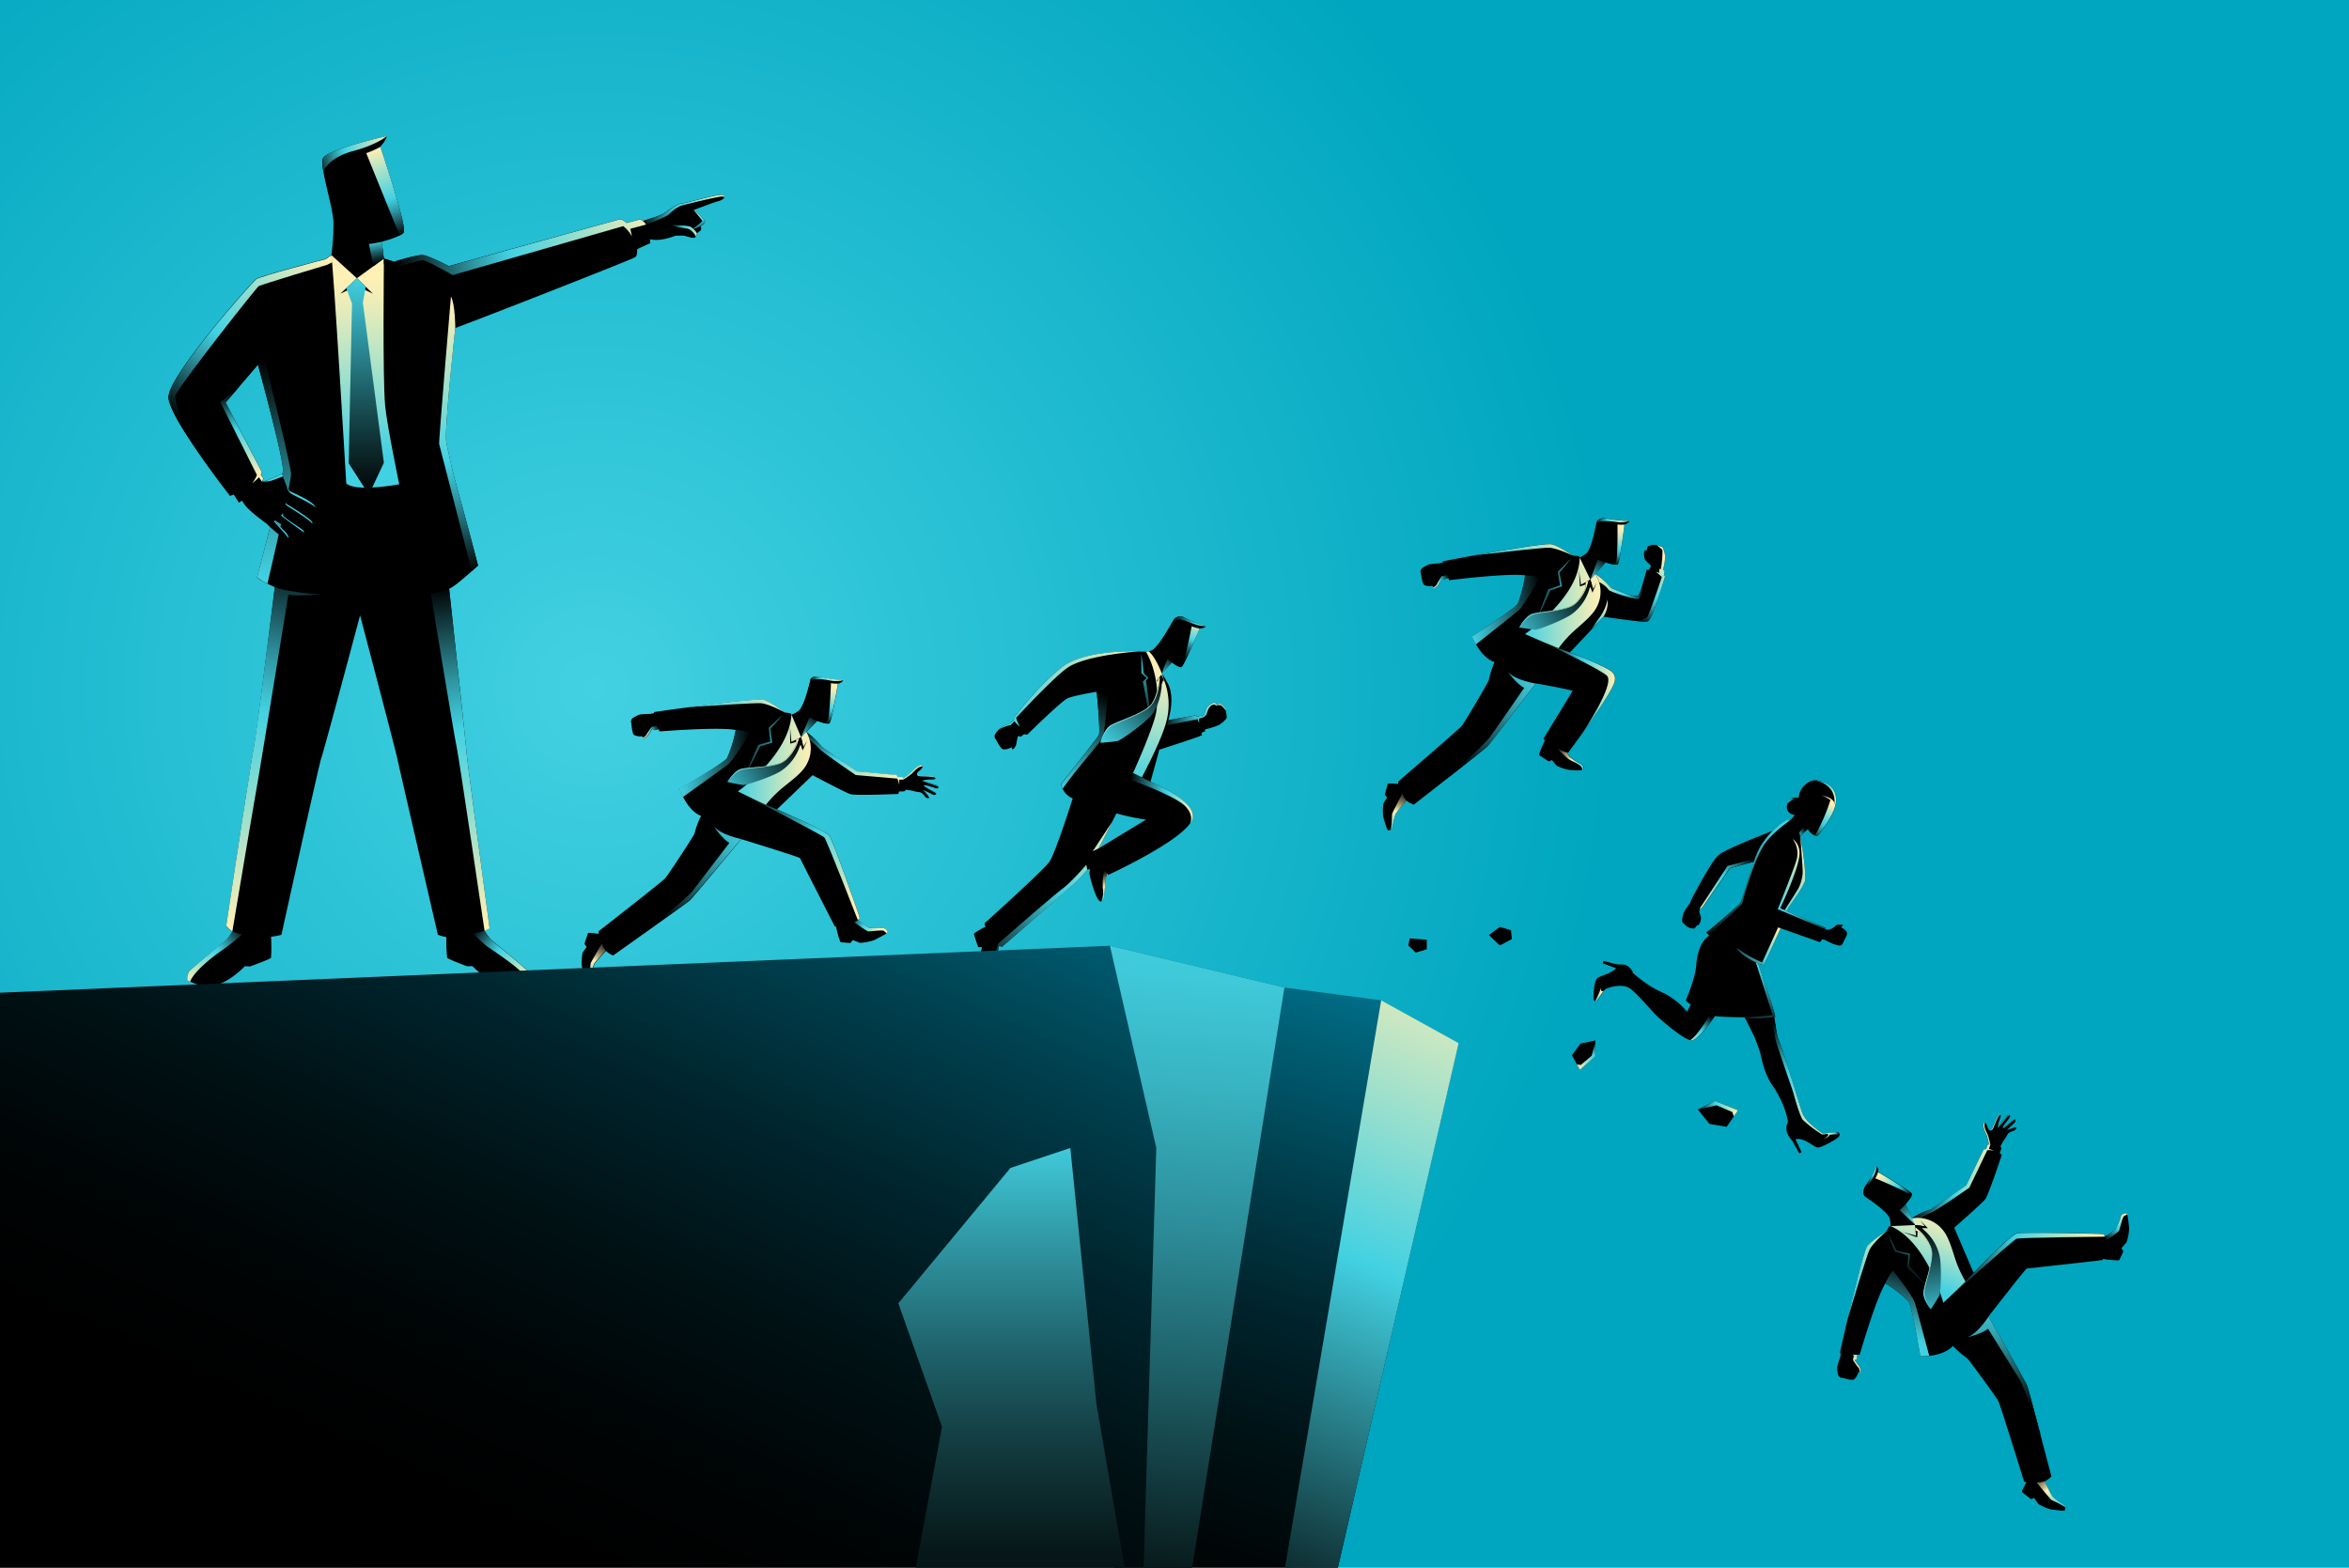 <?xml version="1.0" encoding="utf-8"?>
<svg xmlns="http://www.w3.org/2000/svg" xmlns:xlink="http://www.w3.org/1999/xlink" viewBox="0 0 824 550"><defs><style>.a{fill:url(#a);}.b,.bc,.bd,.c,.d,.e,.f,.h,.o,.p,.q{fill-rule:evenodd;}.c{fill:url(#b);}.d{fill:url(#c);}.e{fill:url(#d);}.f{fill:url(#e);}.g{fill:url(#f);}.h{fill:url(#g);}.i{fill:url(#h);}.j{fill:url(#i);}.k{fill:url(#j);}.l{fill:url(#k);}.m{fill:url(#l);}.n{fill:url(#m);}.o{fill:url(#n);}.p{fill:url(#o);}.q{fill:url(#p);}.r{fill:url(#q);}.s{fill:url(#r);}.t{fill:#42d1e2;}.u{fill:url(#s);}.v{fill:url(#t);}.w{fill:url(#u);}.x{fill:url(#v);}.y{fill:url(#w);}.z{fill:url(#x);}.aa{fill:url(#y);}.ab{fill:url(#z);}.ac{fill:url(#aa);}.ad{fill:url(#ab);}.ae{fill:url(#ac);}.af{fill:url(#ad);}.ag{fill:url(#ae);}.ah{fill:url(#af);}.ai{fill:url(#ag);}.aj{fill:url(#ah);}.ak{fill:url(#ai);}.al{fill:url(#aj);}.am{fill:url(#ak);}.an{fill:url(#al);}.ao{fill:url(#am);}.ap{fill:url(#an);}.aq{fill:url(#ao);}.ar{fill:url(#ap);}.as{fill:url(#aq);}.at{fill:url(#ar);}.au{fill:url(#as);}.av{fill:url(#at);}.aw{fill:url(#au);}.ax{fill:url(#av);}.ay{fill:url(#aw);}.az{fill:url(#ax);}.ba{fill:url(#ay);}.bb{fill:url(#az);}.bc{fill:url(#ba);}.bd{fill:url(#bb);}.be{fill:url(#bc);}.bf{fill:url(#bd);}.bg{fill:url(#be);}.bh{fill:url(#bf);}.bi{fill:url(#bg);}.bj{fill:url(#bh);}.bk{fill:url(#bi);}.bl{fill:url(#bj);}.bm{fill:url(#bk);}.bn{fill:url(#bl);}.bo{fill:url(#bm);}.bp{fill:url(#bn);}.bq{fill:url(#bo);}.br{fill:url(#bp);}.bs{fill:url(#bq);}.bt{fill:url(#br);}.bu{fill:url(#bs);}.bv{fill:url(#bt);}.bw{fill:url(#bu);}.bx{fill:url(#bv);}.by{fill:url(#bw);}.bz{fill:url(#bx);}.ca{fill:url(#by);}.cb{fill:url(#bz);}.cc{fill:url(#ca);}.cd{fill:url(#cb);}.ce{fill:url(#cc);}.cf{fill:url(#cd);}.cg{fill:url(#ce);}.ch{fill:url(#cf);}.ci{fill:url(#cg);}.cj{fill:url(#ch);}.ck{fill:url(#ci);}.cl{fill:url(#cj);}.cm{fill:url(#ck);}.cn{fill:url(#cl);}.co{fill:url(#cm);}.cp{fill:url(#cn);}.cq{fill:url(#co);}.cr{fill:url(#cp);}.cs{fill:url(#cq);}.ct{fill:url(#cr);}.cu{fill:url(#cs);}.cv{fill:url(#ct);}.cw{fill:url(#cu);}.cx{fill:url(#cv);}.cy{fill:url(#cw);}</style><radialGradient id="a" cx="208.49" cy="241.5" r="356.81" gradientUnits="userSpaceOnUse"><stop offset="0" stop-color="#42d1e2"/><stop offset="1" stop-color="#00a6bf"/></radialGradient><linearGradient id="b" x1="-1357.56" y1="97.67" x2="-1357.56" y2="159.88" gradientTransform="matrix(-1, 0, 0, 1, -1229.45, 0)" gradientUnits="userSpaceOnUse"><stop offset="0" stop-color="#fff0b5"/><stop offset="0.13" stop-color="#ededb9"/><stop offset="0.39" stop-color="#bfe6c4"/><stop offset="0.76" stop-color="#76d9d6"/><stop offset="1" stop-color="#42d1e2"/></linearGradient><linearGradient id="c" x1="-1357.52" y1="97.47" x2="-1357.52" y2="175.54" gradientTransform="matrix(-1, 0, 0, 1, -1229.45, 0)" gradientUnits="userSpaceOnUse"><stop offset="0" stop-color="#42d1e2"/><stop offset="0.19" stop-color="#34a5b3"/><stop offset="0.59" stop-color="#184d53"/><stop offset="0.87" stop-color="#071617"/><stop offset="1"/></linearGradient><linearGradient id="d" x1="-1338.71" y1="86.65" x2="-1290.76" y2="146.45" gradientTransform="matrix(-1, 0, 0, 1, -1229.45, 0)" gradientUnits="userSpaceOnUse"><stop offset="0" stop-color="#fff0b5"/><stop offset="0.3" stop-color="#9be0cd"/><stop offset="0.58" stop-color="#42d1e2"/><stop offset="0.62" stop-color="#3dc1d0"/><stop offset="0.72" stop-color="#2f96a2"/><stop offset="0.85" stop-color="#1a5158"/><stop offset="1"/></linearGradient><linearGradient id="e" x1="-1323.67" y1="125.88" x2="-1326.19" y2="203.1" gradientTransform="matrix(-1, 0, 0, 1, -1229.45, 0)" gradientUnits="userSpaceOnUse"><stop offset="0"/><stop offset="0.34" stop-color="#1a5158"/><stop offset="0.66" stop-color="#2f96a2"/><stop offset="0.89" stop-color="#3dc1d0"/><stop offset="1" stop-color="#42d1e2"/></linearGradient><linearGradient id="f" x1="-1383.71" y1="205.69" x2="-1397.71" y2="325.31" gradientTransform="matrix(-1, 0, 0, 1, -1229.45, 0)" gradientUnits="userSpaceOnUse"><stop offset="0"/><stop offset="0.15" stop-color="#1a5158"/><stop offset="0.28" stop-color="#2f96a2"/><stop offset="0.38" stop-color="#3dc1d0"/><stop offset="0.42" stop-color="#42d1e2"/><stop offset="0.7" stop-color="#9be0cd"/><stop offset="1" stop-color="#fff0b5"/></linearGradient><linearGradient id="g" x1="-1309.88" y1="137.45" x2="-1320.29" y2="166.97" xlink:href="#f"/><linearGradient id="h" x1="-1366.38" y1="49.68" x2="-1339.31" y2="58.2" xlink:href="#d"/><linearGradient id="i" x1="-1360.23" y1="52.15" x2="-1370.83" y2="82.62" xlink:href="#d"/><linearGradient id="j" x1="-1361.02" y1="84.66" x2="-1362.53" y2="92.79" gradientTransform="matrix(-1, 0, 0, 1, -1229.45, 0)" gradientUnits="userSpaceOnUse"><stop offset="0" stop-color="#42d1e2"/><stop offset="0.17" stop-color="#34a5b3"/><stop offset="0.47" stop-color="#1e5f67"/><stop offset="0.72" stop-color="#0e2c2f"/><stop offset="0.9" stop-color="#040c0d"/><stop offset="1"/></linearGradient><linearGradient id="k" x1="-1293.28" y1="343.09" x2="-1315.61" y2="326.81" xlink:href="#d"/><linearGradient id="l" x1="-1416.24" y1="343.09" x2="-1395.04" y2="327.19" xlink:href="#d"/><linearGradient id="m" x1="-1314.4" y1="326.38" x2="-1336.3" y2="194.63" xlink:href="#d"/><linearGradient id="n" x1="235.66" y1="80.78" x2="246.34" y2="80.78" gradientTransform="matrix(1, 0, 0, 1, 0, 0)" xlink:href="#f"/><linearGradient id="o" x1="243.08" y1="74.6" x2="246.05" y2="80.6" gradientTransform="matrix(1, 0, 0, 1, 0, 0)" xlink:href="#d"/><linearGradient id="p" x1="225.51" y1="73.56" x2="254.13" y2="73.56" gradientTransform="matrix(1, 0, 0, 1, 0, 0)" xlink:href="#f"/><linearGradient id="q" x1="155.41" y1="107.19" x2="162.77" y2="201.45" gradientTransform="matrix(1, 0, 0, 1, 0, 0)" xlink:href="#d"/><linearGradient id="r" x1="140.02" y1="96.98" x2="230.47" y2="72.92" gradientTransform="matrix(1, 0, 0, 1, 0, 0)" xlink:href="#f"/><linearGradient id="s" x1="423.55" y1="-71.22" x2="428.43" y2="-79.6" gradientTransform="translate(-141.42 335.59) rotate(-0.68)" gradientUnits="userSpaceOnUse"><stop offset="0" stop-color="#42d1e2"/><stop offset="0.11" stop-color="#3dc1d0"/><stop offset="0.34" stop-color="#2f96a2"/><stop offset="0.66" stop-color="#1a5158"/><stop offset="1"/></linearGradient><linearGradient id="t" x1="367.59" y1="-72.67" x2="373.43" y2="-76.74" gradientTransform="translate(-141.42 335.59) rotate(-0.68)" gradientUnits="userSpaceOnUse"><stop offset="0" stop-color="#fff0b5"/><stop offset="0.08" stop-color="#fbefb6"/><stop offset="0.16" stop-color="#ededb9"/><stop offset="0.25" stop-color="#d7e9be"/><stop offset="0.34" stop-color="#b9e4c6"/><stop offset="0.43" stop-color="#91decf"/><stop offset="0.52" stop-color="#61d6db"/><stop offset="0.58" stop-color="#42d1e2"/><stop offset="0.65" stop-color="#33a1ae"/><stop offset="0.74" stop-color="#216871"/><stop offset="0.83" stop-color="#133b40"/><stop offset="0.9" stop-color="#091b1d"/><stop offset="0.96" stop-color="#020708"/><stop offset="1"/></linearGradient><linearGradient id="u" x1="416.74" y1="-66.41" x2="403.47" y2="-71.88" xlink:href="#s"/><linearGradient id="v" x1="380.4" y1="-63.14" x2="405.58" y2="-63.14" xlink:href="#s"/><linearGradient id="w" x1="369.39" y1="-16.22" x2="405.59" y2="-37.87" gradientTransform="translate(-141.42 335.59) rotate(-0.68)" gradientUnits="userSpaceOnUse"><stop offset="0"/><stop offset="0.1" stop-color="#091c1e"/><stop offset="0.35" stop-color="#1d5c63"/><stop offset="0.57" stop-color="#2d8e9a"/><stop offset="0.76" stop-color="#38b3c1"/><stop offset="0.91" stop-color="#3fc9d9"/><stop offset="1" stop-color="#42d1e2"/></linearGradient><linearGradient id="x" x1="426.66" y1="-92.4" x2="438.29" y2="-92.4" gradientTransform="translate(-141.42 335.59) rotate(-0.68)" gradientUnits="userSpaceOnUse"><stop offset="0"/><stop offset="0.34" stop-color="#42d1e2"/><stop offset="0.46" stop-color="#76dad6"/><stop offset="0.59" stop-color="#a7e2ca"/><stop offset="0.71" stop-color="#cde8c1"/><stop offset="0.83" stop-color="#e8ecba"/><stop offset="0.92" stop-color="#f9efb6"/><stop offset="1" stop-color="#fff0b5"/></linearGradient><linearGradient id="y" x1="346.53" y1="12.46" x2="354.91" y2="-2.13" gradientTransform="translate(-141.42 335.59) rotate(-0.68)" gradientUnits="userSpaceOnUse"><stop offset="0" stop-color="#42d1e2"/><stop offset="0.06" stop-color="#54d4de"/><stop offset="0.18" stop-color="#82dbd3"/><stop offset="0.34" stop-color="#cbe8c1"/><stop offset="0.45" stop-color="#fff0b5"/><stop offset="0.54" stop-color="#c6ba8d"/><stop offset="0.67" stop-color="#80795b"/><stop offset="0.78" stop-color="#494534"/><stop offset="0.88" stop-color="#211f18"/><stop offset="0.95" stop-color="#090806"/><stop offset="1"/></linearGradient><linearGradient id="z" x1="432.41" y1="-76.57" x2="434.85" y2="-90.89" gradientTransform="translate(-141.42 335.59) rotate(-0.68)" gradientUnits="userSpaceOnUse"><stop offset="0"/><stop offset="0.1" stop-color="#16464b"/><stop offset="0.2" stop-color="#29818c"/><stop offset="0.28" stop-color="#36adbb"/><stop offset="0.34" stop-color="#3fc7d7"/><stop offset="0.37" stop-color="#42d1e2"/><stop offset="0.39" stop-color="#4bd3e0"/><stop offset="0.51" stop-color="#82dbd3"/><stop offset="0.62" stop-color="#afe3c8"/><stop offset="0.73" stop-color="#d2e9c0"/><stop offset="0.83" stop-color="#ebedba"/><stop offset="0.93" stop-color="#faefb6"/><stop offset="1" stop-color="#fff0b5"/></linearGradient><linearGradient id="aa" x1="383.67" y1="-83.06" x2="417.59" y2="-83.06" gradientTransform="translate(-141.42 335.59) rotate(-0.68)" gradientUnits="userSpaceOnUse"><stop offset="0" stop-color="#42d1e2"/><stop offset="0.11" stop-color="#48d2e0"/><stop offset="0.26" stop-color="#5ad5dc"/><stop offset="0.44" stop-color="#77dad5"/><stop offset="0.64" stop-color="#a0e0cc"/><stop offset="0.85" stop-color="#d4e9bf"/><stop offset="1" stop-color="#fff0b5"/></linearGradient><linearGradient id="ab" x1="-720.49" y1="-762.16" x2="-693.5" y2="-762.16" gradientTransform="matrix(0.28, 0.96, -0.96, 0.28, -236.04, 1156.46)" gradientUnits="userSpaceOnUse"><stop offset="0"/><stop offset="0.52" stop-color="#42d1e2"/><stop offset="0.63" stop-color="#76d9d6"/><stop offset="0.81" stop-color="#bfe6c4"/><stop offset="0.94" stop-color="#ededb9"/><stop offset="1" stop-color="#fff0b5"/></linearGradient><linearGradient id="ac" x1="-706.26" y1="-725.69" x2="-656.85" y2="-752.17" gradientTransform="matrix(0.28, 0.96, -0.96, 0.28, -236.04, 1156.46)" gradientUnits="userSpaceOnUse"><stop offset="0"/><stop offset="0.5" stop-color="#42d1e2"/><stop offset="1" stop-color="#fff0b5"/></linearGradient><linearGradient id="ad" x1="-645.32" y1="-755.72" x2="-651.23" y2="-745.48" gradientTransform="matrix(0.28, 0.96, -0.96, 0.28, -236.04, 1156.46)" gradientUnits="userSpaceOnUse"><stop offset="0" stop-color="#fff0b5"/><stop offset="0.5" stop-color="#42d1e2"/><stop offset="1"/></linearGradient><linearGradient id="ae" x1="-634.11" y1="-798.07" x2="-622.4" y2="-798.07" gradientTransform="translate(-229.26 1126.91) rotate(71.16)" gradientUnits="userSpaceOnUse"><stop offset="0" stop-color="#fff0b5"/><stop offset="0.06" stop-color="#ededb9"/><stop offset="0.19" stop-color="#bfe6c4"/><stop offset="0.37" stop-color="#76d9d6"/><stop offset="0.48" stop-color="#42d1e2"/><stop offset="1"/></linearGradient><linearGradient id="af" x1="400.91" y1="-64.18" x2="426.67" y2="-64.18" gradientTransform="translate(-141.42 335.59) rotate(-0.68)" gradientUnits="userSpaceOnUse"><stop offset="0" stop-color="#42d1e2"/><stop offset="0.24" stop-color="#76d9d6"/><stop offset="0.61" stop-color="#bfe6c4"/><stop offset="0.87" stop-color="#ededb9"/><stop offset="1" stop-color="#fff0b5"/></linearGradient><linearGradient id="ag" x1="288.79" y1="-56.88" x2="266.14" y2="-31.87" gradientTransform="translate(-10.83 231.68) rotate(16.85)" gradientUnits="userSpaceOnUse"><stop offset="0"/><stop offset="0.13" stop-color="#071617"/><stop offset="0.41" stop-color="#184d53"/><stop offset="0.81" stop-color="#34a5b3"/><stop offset="1" stop-color="#42d1e2"/></linearGradient><linearGradient id="ah" x1="288.59" y1="-56.77" x2="266.44" y2="-35.81" gradientTransform="translate(-10.83 231.68) rotate(16.85)" xlink:href="#b"/><linearGradient id="ai" x1="388.74" y1="244.11" x2="373.46" y2="278.09" gradientTransform="matrix(1, 0, 0, 1, 0, 0)" xlink:href="#e"/><linearGradient id="aj" x1="351.08" y1="252.4" x2="400.54" y2="224.33" gradientUnits="userSpaceOnUse"><stop offset="0" stop-color="#42d1e2"/><stop offset="0.18" stop-color="#5ed6db"/><stop offset="0.55" stop-color="#a4e1cb"/><stop offset="1" stop-color="#fff0b5"/></linearGradient><linearGradient id="ak" x1="404.73" y1="254.92" x2="399.96" y2="227.59" gradientTransform="matrix(1, 0, 0, 1, 0, 0)" xlink:href="#e"/><linearGradient id="al" x1="411.42" y1="216.36" x2="423.86" y2="221.13" gradientUnits="userSpaceOnUse"><stop offset="0"/><stop offset="0.63" stop-color="#42d1e2"/><stop offset="1" stop-color="#fff0b5"/></linearGradient><linearGradient id="am" x1="397.48" y1="273.6" x2="407.46" y2="233.25" gradientTransform="matrix(1, 0, 0, 1, 0, 0)" xlink:href="#af"/><linearGradient id="an" x1="344.35" y1="342.1" x2="393.98" y2="291.38" gradientUnits="userSpaceOnUse"><stop offset="0"/><stop offset="0.2" stop-color="#1a5158"/><stop offset="0.39" stop-color="#2f96a2"/><stop offset="0.52" stop-color="#3dc1d0"/><stop offset="0.58" stop-color="#42d1e2"/><stop offset="1" stop-color="#fff0b5"/></linearGradient><linearGradient id="ao" x1="406.7" y1="237.43" x2="411.33" y2="230.2" gradientTransform="matrix(1, 0, 0, 1, 0, 0)" xlink:href="#s"/><linearGradient id="ap" x1="420.28" y1="217.78" x2="415.04" y2="232.36" gradientUnits="userSpaceOnUse"><stop offset="0" stop-color="#fff0b5"/><stop offset="0.46" stop-color="#42d1e2"/><stop offset="0.55" stop-color="#33a2af"/><stop offset="0.67" stop-color="#216972"/><stop offset="0.78" stop-color="#133c41"/><stop offset="0.87" stop-color="#091b1d"/><stop offset="0.95" stop-color="#020708"/><stop offset="1"/></linearGradient><linearGradient id="aq" x1="408.05" y1="254.73" x2="431.63" y2="247.64" gradientUnits="userSpaceOnUse"><stop offset="0"/><stop offset="0.19" stop-color="#1a5158"/><stop offset="0.37" stop-color="#2f96a2"/><stop offset="0.5" stop-color="#3dc1d0"/><stop offset="0.56" stop-color="#42d1e2"/><stop offset="1" stop-color="#fff0b5"/></linearGradient><linearGradient id="ar" x1="396.45" y1="280.05" x2="418.42" y2="280.05" gradientUnits="userSpaceOnUse"><stop offset="0"/><stop offset="0.2" stop-color="#1a5158"/><stop offset="0.39" stop-color="#2f96a2"/><stop offset="0.52" stop-color="#3dc1d0"/><stop offset="0.59" stop-color="#42d1e2"/><stop offset="1" stop-color="#fff0b5"/></linearGradient><linearGradient id="as" x1="409.17" y1="238.85" x2="387.86" y2="262.38" gradientTransform="matrix(1, 0, 0, 1, 0, 0)" xlink:href="#e"/><linearGradient id="at" x1="408.93" y1="239.09" x2="385.59" y2="261.17" gradientTransform="matrix(1, 0, 0, 1, 0, 0)" xlink:href="#b"/><linearGradient id="au" x1="387.87" y1="316.08" x2="386.71" y2="305.51" gradientUnits="userSpaceOnUse"><stop offset="0" stop-color="#42d1e2"/><stop offset="0.06" stop-color="#54d4de"/><stop offset="0.18" stop-color="#82dbd3"/><stop offset="0.34" stop-color="#cbe8c1"/><stop offset="0.45" stop-color="#fff0b5"/><stop offset="1"/></linearGradient><linearGradient id="av" x1="483.75" y1="342.94" x2="407.19" y2="584.65" gradientUnits="userSpaceOnUse"><stop offset="0" stop-color="#00738d"/><stop offset="0.1" stop-color="#006076"/><stop offset="0.3" stop-color="#003e4c"/><stop offset="0.49" stop-color="#00232b"/><stop offset="0.68" stop-color="#001013"/><stop offset="0.85" stop-color="#000405"/><stop offset="1"/></linearGradient><linearGradient id="aw" x1="426.24" y1="576.77" x2="528.4" y2="337.26" gradientUnits="userSpaceOnUse"><stop offset="0"/><stop offset="0.15" stop-color="#103438"/><stop offset="0.48" stop-color="#39b4c3"/><stop offset="0.55" stop-color="#42d1e2"/><stop offset="1" stop-color="#fff0b5"/></linearGradient><linearGradient id="ax" x1="304.31" y1="246.91" x2="176.04" y2="533.51" xlink:href="#av"/><linearGradient id="ay" x1="421.52" y1="320.22" x2="400.53" y2="573.39" gradientUnits="userSpaceOnUse"><stop offset="0" stop-color="#42d1e2"/><stop offset="0.09" stop-color="#3fc9d9"/><stop offset="0.24" stop-color="#38b3c1"/><stop offset="0.43" stop-color="#2d8e9a"/><stop offset="0.65" stop-color="#1d5c63"/><stop offset="0.9" stop-color="#091c1e"/><stop offset="1"/></linearGradient><linearGradient id="az" x1="357.65" y1="586.16" x2="357.65" y2="398.02" gradientUnits="userSpaceOnUse"><stop offset="0"/><stop offset="0.09" stop-color="#020707"/><stop offset="0.24" stop-color="#081a1c"/><stop offset="0.41" stop-color="#12393d"/><stop offset="0.6" stop-color="#1f636c"/><stop offset="0.81" stop-color="#319aa6"/><stop offset="1" stop-color="#42d1e2"/></linearGradient><linearGradient id="ba" x1="595.62" y1="388.97" x2="609.67" y2="388.97" gradientTransform="matrix(1, 0, 0, 1, 0, 0)" xlink:href="#f"/><linearGradient id="bb" x1="-1597.38" y1="-483.41" x2="-1585.73" y2="-483.41" gradientTransform="translate(-592.4 1572.47) rotate(116.83)" xlink:href="#f"/><linearGradient id="bc" x1="541.67" y1="438.12" x2="569.02" y2="438.12" gradientTransform="translate(-32.15 -193.06) rotate(-3.37)" xlink:href="#af"/><linearGradient id="bd" x1="565.92" y1="431.13" x2="570.78" y2="422.8" gradientTransform="translate(-32.15 -193.06) rotate(-3.37)" xlink:href="#s"/><linearGradient id="be" x1="510.32" y1="429.69" x2="516.12" y2="425.64" gradientTransform="translate(-32.15 -193.06) rotate(-3.37)" xlink:href="#t"/><linearGradient id="bf" x1="559.16" y1="435.9" x2="545.98" y2="430.47" gradientTransform="translate(-32.15 -193.06) rotate(-3.37)" xlink:href="#s"/><linearGradient id="bg" x1="580.93" y1="446.31" x2="591.68" y2="424.57" gradientTransform="translate(-32.15 -193.06) rotate(-3.37)" xlink:href="#f"/><linearGradient id="bh" x1="523.04" y1="439.15" x2="548.07" y2="439.15" gradientTransform="translate(-32.15 -193.06) rotate(-3.37)" xlink:href="#s"/><linearGradient id="bi" x1="550.5" y1="492.83" x2="559.46" y2="492.83" gradientTransform="translate(-32.15 -193.06) rotate(-3.37)" gradientUnits="userSpaceOnUse"><stop offset="0"/><stop offset="0.55" stop-color="#fff0b5"/><stop offset="0.66" stop-color="#cbe8c1"/><stop offset="0.82" stop-color="#82dbd3"/><stop offset="0.94" stop-color="#54d4de"/><stop offset="1" stop-color="#42d1e2"/></linearGradient><linearGradient id="bj" x1="512.11" y1="485.77" x2="548.08" y2="464.26" gradientTransform="translate(-32.15 -193.06) rotate(-3.37)" xlink:href="#w"/><linearGradient id="bk" x1="569.02" y1="410.08" x2="580.57" y2="410.08" gradientTransform="translate(-32.15 -193.06) rotate(-3.37)" xlink:href="#x"/><linearGradient id="bl" x1="564.32" y1="443.14" x2="571.31" y2="443.14" gradientTransform="translate(-32.15 -193.06) rotate(-3.37)" xlink:href="#f"/><linearGradient id="bm" x1="489.4" y1="514.27" x2="497.72" y2="499.78" gradientTransform="translate(-32.15 -193.06) rotate(-3.37)" xlink:href="#y"/><linearGradient id="bn" x1="574.72" y1="425.81" x2="577.15" y2="411.58" gradientTransform="translate(-32.15 -193.06) rotate(-3.37)" xlink:href="#z"/><linearGradient id="bo" x1="567.49" y1="433.32" x2="584.51" y2="433.32" gradientTransform="translate(-32.15 -193.06) rotate(-3.37)" xlink:href="#d"/><linearGradient id="bp" x1="526.3" y1="419.36" x2="560.01" y2="419.36" gradientTransform="translate(-32.15 -193.06) rotate(-3.37)" xlink:href="#aa"/><linearGradient id="bq" x1="548.36" y1="467.65" x2="572.28" y2="467.65" gradientTransform="translate(-32.15 -193.06) rotate(-3.37)" gradientUnits="userSpaceOnUse"><stop offset="0"/><stop offset="0.19" stop-color="#1a5158"/><stop offset="0.37" stop-color="#2f96a2"/><stop offset="0.49" stop-color="#3dc1d0"/><stop offset="0.55" stop-color="#42d1e2"/><stop offset="1" stop-color="#fff0b5"/></linearGradient><linearGradient id="br" x1="577.49" y1="379.8" x2="554.99" y2="404.65" gradientTransform="translate(91.99 -303.91) rotate(14.16)" xlink:href="#ag"/><linearGradient id="bs" x1="577.29" y1="379.91" x2="555.28" y2="400.73" gradientTransform="translate(91.99 -303.91) rotate(14.16)" xlink:href="#b"/><linearGradient id="bt" x1="-214.9" y1="1590.64" x2="-210.04" y2="1582.32" gradientTransform="matrix(0.34, -0.94, 0.94, 0.34, -748.26, -316.87)" xlink:href="#s"/><linearGradient id="bu" x1="-270.46" y1="1589.21" x2="-264.66" y2="1585.16" gradientTransform="matrix(0.34, -0.94, 0.94, 0.34, -748.26, -316.87)" xlink:href="#t"/><linearGradient id="bv" x1="-221.66" y1="1595.41" x2="-234.83" y2="1589.98" gradientTransform="matrix(0.34, -0.94, 0.94, 0.34, -748.26, -316.87)" xlink:href="#s"/><linearGradient id="bw" x1="-257.74" y1="1598.66" x2="-232.73" y2="1598.66" gradientTransform="matrix(0.34, -0.94, 0.94, 0.34, -748.26, -316.87)" xlink:href="#s"/><linearGradient id="bx" x1="-268.67" y1="1645.25" x2="-232.73" y2="1623.76" gradientTransform="matrix(0.34, -0.94, 0.94, 0.34, -748.26, -316.87)" xlink:href="#w"/><linearGradient id="by" x1="-211.8" y1="1569.61" x2="-200.25" y2="1569.61" gradientTransform="matrix(0.34, -0.94, 0.94, 0.34, -748.26, -316.87)" xlink:href="#x"/><linearGradient id="bz" x1="-291.36" y1="1673.73" x2="-283.04" y2="1659.25" gradientTransform="matrix(0.34, -0.94, 0.94, 0.34, -748.26, -316.87)" xlink:href="#y"/><linearGradient id="ca" x1="-206.09" y1="1585.33" x2="-203.67" y2="1571.11" gradientTransform="matrix(0.34, -0.94, 0.94, 0.34, -748.26, -316.87)" xlink:href="#z"/><linearGradient id="cb" x1="-254.49" y1="1578.88" x2="-220.8" y2="1578.88" gradientTransform="matrix(0.34, -0.94, 0.94, 0.34, -748.26, -316.87)" xlink:href="#aa"/><linearGradient id="cc" x1="712.08" y1="295.8" x2="738.88" y2="295.8" gradientTransform="translate(-14.34 61.49) rotate(4.6)" xlink:href="#ab"/><linearGradient id="cd" x1="726.21" y1="332.02" x2="775.28" y2="305.72" gradientTransform="translate(-14.34 61.49) rotate(4.6)" xlink:href="#ac"/><linearGradient id="ce" x1="786.73" y1="302.19" x2="780.86" y2="312.37" gradientTransform="translate(-14.34 61.49) rotate(4.6)" xlink:href="#ad"/><linearGradient id="cf" x1="745.88" y1="326.09" x2="757.51" y2="326.09" gradientTransform="translate(-39.25 45.82) rotate(1.87)" xlink:href="#ae"/><linearGradient id="cg" x1="-237.37" y1="1597.63" x2="-211.79" y2="1597.63" gradientTransform="matrix(0.34, -0.94, 0.94, 0.34, -748.26, -316.87)" xlink:href="#af"/><linearGradient id="ch" x1="181.8" y1="1719.95" x2="159.31" y2="1744.78" gradientTransform="translate(-799.92 -474.75) rotate(-52.44)" xlink:href="#ag"/><linearGradient id="ci" x1="181.59" y1="1720.06" x2="159.6" y2="1740.87" gradientTransform="translate(-799.92 -474.75) rotate(-52.44)" xlink:href="#b"/><linearGradient id="cj" x1="618.83" y1="283.98" x2="638.02" y2="314.62" gradientTransform="matrix(0.96, 0.29, -0.29, 0.96, 113.7, -154.6)" xlink:href="#d"/><linearGradient id="ck" x1="628.1" y1="281.81" x2="625.72" y2="329.58" gradientTransform="matrix(0.96, 0.29, -0.29, 0.96, 113.7, -154.6)" xlink:href="#d"/><linearGradient id="cl" x1="631.53" y1="264.58" x2="626.97" y2="278.02" gradientTransform="matrix(0.96, 0.29, -0.29, 0.96, 113.7, -154.6)" gradientUnits="userSpaceOnUse"><stop offset="0" stop-color="#fff0b5"/><stop offset="0.18" stop-color="#b0e3c8"/><stop offset="0.33" stop-color="#75d9d6"/><stop offset="0.44" stop-color="#50d3df"/><stop offset="0.5" stop-color="#42d1e2"/><stop offset="0.56" stop-color="#3dc1d0"/><stop offset="0.67" stop-color="#2f96a2"/><stop offset="0.83" stop-color="#1a5158"/><stop offset="1"/></linearGradient><linearGradient id="cm" x1="623.13" y1="78.27" x2="619.15" y2="83.08" gradientTransform="matrix(0.74, 0.67, -0.67, 0.74, 221.26, -194.96)" xlink:href="#f"/><linearGradient id="cn" x1="622.18" y1="70.03" x2="633.77" y2="70.03" gradientTransform="matrix(0.74, 0.67, -0.67, 0.74, 221.26, -194.96)" xlink:href="#f"/><linearGradient id="co" x1="627.36" y1="312.96" x2="618.29" y2="328.83" gradientTransform="matrix(0.96, 0.29, -0.29, 0.96, 113.7, -154.6)" xlink:href="#d"/><linearGradient id="cp" x1="618.21" y1="276.88" x2="604.99" y2="323.81" gradientTransform="matrix(0.96, 0.29, -0.29, 0.96, 113.7, -154.6)" xlink:href="#s"/><linearGradient id="cq" x1="610.88" y1="291.06" x2="595.41" y2="314.59" gradientTransform="matrix(0.96, 0.29, -0.29, 0.96, 113.7, -154.6)" xlink:href="#f"/><linearGradient id="cr" x1="620.21" y1="327.35" x2="631.18" y2="348.11" gradientTransform="matrix(0.96, 0.29, -0.29, 0.96, 113.7, -154.6)" xlink:href="#s"/><linearGradient id="cs" x1="643.52" y1="340.55" x2="654.67" y2="381.55" gradientTransform="matrix(0.96, 0.29, -0.29, 0.96, 113.7, -154.6)" xlink:href="#f"/><linearGradient id="ct" x1="652.52" y1="399.21" x2="655.89" y2="399.21" gradientTransform="translate(-79.4 143.04) rotate(-11.98)" xlink:href="#d"/><linearGradient id="cu" x1="613.33" y1="348.23" x2="608.84" y2="361.98" gradientTransform="matrix(0.96, 0.29, -0.29, 0.96, 113.7, -154.6)" xlink:href="#f"/><linearGradient id="cv" x1="573.79" y1="351.04" x2="573.26" y2="356.46" gradientTransform="matrix(0.96, 0.29, -0.29, 0.96, 113.7, -154.6)" xlink:href="#d"/><linearGradient id="cw" x1="625.92" y1="276.22" x2="624.08" y2="279.65" gradientTransform="matrix(0.96, 0.29, -0.29, 0.96, 113.7, -154.6)" xlink:href="#e"/></defs><title>insight_dec18-jan19_featured</title><rect class="a" width="824" height="582.69"/><path class="b" d="M253.62,68.39c-1.22-.61-13.44,3-14.66,3s-4.65,2.45-5.75,3.3-7.7,2.81-7.7,2.81l-.85-.61-4.93,1.31a3.59,3.59,0,0,0-2.28-1.31l-60,16.46s-8-4.23-9.72-3.94a60.7,60.7,0,0,0-9.45,2.4l-3.63-1.16-.74-5.86s6.09-1.47,7.64-3.18-8.17-30.16-8.17-30.16,2-2,2.29-3.7c0,0-21.58,4.75-22.48,8s3.4,16,3.78,22a72.64,72.64,0,0,1-.73,11.58l-2,1.5s-23.18,6-24.5,7.09-31,34.17-30.66,41.55S80.71,174,80.71,174L82,173.5l1.78,2.81s6.58-3.17,8.66-8.42l-.92-1.24a3.08,3.08,0,0,0,.4-1L79.16,141.23,90.49,128s9,32.75,8.77,37-9.09,37.57-9.09,37.57c1.33,1.33,6.25,3.41,6.25,3.41s-6.28,50.68-7.38,56.4c-1.5,7.81-9.65,62.46-9.65,62.46a9.08,9.08,0,0,0,2.14,2,15,15,0,0,1-2,2.83C78.25,330.73,66.79,340,66.23,341a6.44,6.44,0,0,0-.46,2.84,14,14,0,0,0,9.53,1.84c5.19-1,10.63-6.72,10.63-6.72l1.79.09s7-2.48,7.36-3.08a59.43,59.43,0,0,0,0-7.31,32,32,0,0,0,3.64-.7s13.44-60.94,14-62.07,13.59-50,13.59-50,12.52,47.5,13.09,50.34,14.2,61.7,14.2,61.7a13.38,13.38,0,0,0,3,.82,51.11,51.11,0,0,0,.25,7.21c.34.59,7.06,3.06,7.06,3.06l1.79-.09s5.44,5.7,10.63,6.72a14,14,0,0,0,9.53-1.84,6.44,6.44,0,0,0-.46-2.84c-.56-1-12-10.31-13.26-11.45a15.75,15.75,0,0,1-2.16-3c1.11-.48,1.77-.83,1.77-.83s-8.14-60.75-8.14-62.08-6.06-57.06-6.06-57.06c2-.59,10.14-8.15,10.14-8.15-7.79-30-7.86-27.49-11.13-43.22-.81-3.92,3.15-40.1,3.15-40.1,11.52-4.26,61.25-23.76,63.12-24.86.84-.49.67-2.81.67-2.81l4.64-2.13L228,83.91c3.72,1,8.92-1.22,8.92-1.22s2.5-.06,3.05,0,3.12,1.1,3.86.61a1.86,1.86,0,0,0,.67-1.53,7.49,7.49,0,0,0,1.22-.91c.49-.48.06-1.47.06-1.47s1.47-.92,1.53-1.71-4-4-4-4l4.09-1.52s3-1.16,4.64-1.59S254.85,69,253.62,68.39Z"/><path class="c" d="M134.68,90.7s-.5,42.05.43,51.7c.66,6.86,4.93,27.49,4.93,27.49s-15.13,2.9-18.58-.3c0,0-4.59-78.46-5.28-80.16l9,8.19Z"/><polygon class="b" points="130.8 103.03 125.23 97.62 119.38 103.03 125.12 100.33 130.8 103.03"/><polygon class="d" points="127.29 106.17 134.66 162.35 129.41 173.56 122.31 162.53 123.48 106.48 121.47 101.1 125.23 97.62 128.31 100.61 127.29 106.17"/><path class="e" d="M61.47,138.93c-.31,1.62,2.08,8.54,4,13.66-3.46-5.45-6.17-10.49-6.3-13.09C58.76,132.12,88.47,99.09,89.8,98s24.5-7.09,24.5-7.09l1.88-1.43h0c.07.19.24,1.06.48,2.45-.68.36-1.83,1-2,1s-23.15,7-23.91,7.45S62,136.28,61.47,138.93Z"/><path class="f" d="M90.17,202.52s8.9-33.31,9.09-37.57-8.77-37-8.77-37l2.24-2.27s9.37,37.62,9.37,40.7c0,2.67-6.52,30.82-8.28,38.36A16.66,16.66,0,0,1,90.17,202.52Z"/><path class="g" d="M151.12,208.2c2.27,0,6.43-1.61,6.43-1.61s6.06,55.74,6.06,57.06,8.14,62.08,8.14,62.08-.66.35-1.77.83c0,0-9-61-9.78-64.42S151.12,208.2,151.12,208.2Z"/><path class="h" d="M84.13,135.41l-5,5.82,12.72,24.39a3.08,3.08,0,0,1-.4,1l.92,1.24a10.08,10.08,0,0,1-.52,1.1l-1-1.53a19.8,19.8,0,0,1-2.41,2.13,11.89,11.89,0,0,0,1.7-2.9L77.3,141.11Z"/><path class="i" d="M113.43,60a11.62,11.62,0,0,1-.21-4.26c.9-3.22,22.48-8,22.48-8s-3.34,3-11.91,5.27C117.7,54.66,114.67,57.6,113.43,60Z"/><path class="j" d="M141.58,81.66a5,5,0,0,1-1.36,1c-2.76-6.74-11.75-28.93-11.75-28.93a32.67,32.67,0,0,0,4.94-2.2S143.13,80,141.58,81.66Z"/><path class="k" d="M133.94,84.84s-3.26.65-4.53.78L131,93.4l3.68-2.7Z"/><path class="l" d="M66.23,341c.56-1,12-10.31,13.26-11.45a15,15,0,0,0,2-2.83,11.71,11.71,0,0,0,3.53,1.05s-4.37,3.76-7.14,5.63-9.88,7.35-11.19,11a9.78,9.78,0,0,1-1-.53A6.44,6.44,0,0,1,66.23,341Z"/><path class="m" d="M172.14,329.59c1.24,1.14,12.7,10.44,13.26,11.45a6.44,6.44,0,0,1,.46,2.84,12.53,12.53,0,0,1-2,1,10.3,10.3,0,0,0-.18-2.66c-.44-2-11.16-9-13-10.35a57.65,57.65,0,0,1-4.8-4.48,16.84,16.84,0,0,0,4-.81A15.75,15.75,0,0,0,172.14,329.59Z"/><path class="n" d="M89,262.33c1.1-5.72,7.38-56.4,7.38-56.4a20.93,20.93,0,0,0,5,1.32s7.57,1.4,11.67,1.22c0,0-8.08.77-11.9.2-1.49,9.21-9.82,60.38-11,67.1-1.32,7.38-8.64,51-8.64,51a9.08,9.08,0,0,1-2.14-2S87.54,270.14,89,262.33Z"/><path class="o" d="M242.14,79.51a19.71,19.71,0,0,0-4.22-.49,11.07,11.07,0,0,1-2.26-.43c1.1,1.53,4.58,1.16,6.11,1.84A6.17,6.17,0,0,1,244.12,83a2.09,2.09,0,0,0,.34-1.1v-.09A6.6,6.6,0,0,0,242.14,79.51Z"/><path class="p" d="M243.3,73.7s3.11,3.57,3.07,3.89a22.1,22.1,0,0,1-3.26,2.56l.15.14a8.06,8.06,0,0,0,2.48-.9s1.47-.92,1.53-1.71S243.3,73.7,243.3,73.7Z"/><path class="q" d="M226.6,78.8s7-2.59,8-3.57a15.34,15.34,0,0,1,4.09-3c1.1-.37,13.74-3.42,14.61-3.3a7.33,7.33,0,0,1,.87.16c0-.24-.15-.47-.51-.65-1.22-.61-13.44,3-14.66,3s-4.65,2.45-5.75,3.3-7.7,2.81-7.7,2.81A3.9,3.9,0,0,1,226.6,78.8Z"/><path class="r" d="M158.19,104s-4.37,51.07-4.13,51.79,8.51,33.24,11.45,44.6c1.27-1.14,2.18-2,2.18-2-7.79-30-7.86-27.49-11.13-43.22-.81-3.92,3.15-40.1,3.15-40.1S159.72,106.91,158.19,104Z"/><path class="s" d="M226.6,78.8a3.9,3.9,0,0,0-1.09-1.25l-.85-.61-4.93,1.31a3.59,3.59,0,0,0-2.28-1.31l-60,16.46s-8-4.23-9.72-3.94a60.7,60.7,0,0,0-9.45,2.4l-3.63-1.16s0,.74,0,2l4.12,1.07s8.46-2.49,9.62-2.49,10.39,5.23,10.39,5.23l59.86-17.17a10.87,10.87,0,0,1,3,3.6,18.93,18.93,0,0,0-.56-2.67Z"/><path class="b" d="M90.77,168.91a5.57,5.57,0,0,0,3-.37c1.25-.66,5.16-2.29,5.16-2.29s1.84,5.5,2.67,6,10.55,4.35,8.85,6.46c-1.21,1.51-6.18-2.39-8.95-2.57-1.35-.09-1.22.46-.8.73s8.71,5.29,8.84,6.36-.55,1.72-1.47,1.45-8.45-5.2-9.06-4.43,6.57,4.92,7.31,5.78.23,1.82-1.06,1.72-8.44-5.13-8.82-5.15,2.57,2.86,3.59,4,1.61,2.22.7,2.58-6.12-4.34-7-5.25-8.1-5.49-8.95-8.82S90.09,169.24,90.77,168.91Z"/><path class="t" d="M100.33,177.1a.49.49,0,0,1,.13-.71c-.11.16,0,.38.25.52.41.27,8.71,5.29,8.84,6.36a2,2,0,0,1,0,.42C108.08,181.86,100.59,177.54,100.33,177.1Zm3.78,7.88c.72.54,1.88,1.32,2.57,1.9a1.27,1.27,0,0,0-.35-.81c-.74-.86-7.91-5-7.31-5.78,0,0-.53.35-.2.72S103.07,184.2,104.11,185Zm-7.82-1.83c.3.4,3.84,4.1,4.87,5.61.16-.53-.36-1.36-1.12-2.17-1-1.09-4-4-3.59-4C96.45,182.64,96,182.68,96.29,183.15ZM91.88,169a14.05,14.05,0,0,0,3.5-.41l3.87-1.43c-.19-.54-.31-.9-.31-.9s-3.91,1.63-5.16,2.29a4.5,4.5,0,0,1-1.88.43Zm9.73,3.3a5.14,5.14,0,0,1-1-1.73h0a3.84,3.84,0,0,0,1.23,2.41c.93.74,6.73,3.22,8.81,5C110,175.79,102.34,172.76,101.61,172.29Z"/><path d="M306.92,329.71c.89-.55,4.29-2.09,4.33-2.63a1.72,1.72,0,0,0-2-1.47,23,23,0,0,1-4.69-.2,39.06,39.06,0,0,1-3.64-2.66c.24-.19.47-.4.7-.62.17,0-9.56-27.58-10.6-28.85-1.72-2.09-18.45-9.33-18.45-9.33l12.47-12s11.49,6.13,13.33,6.68,16.71-.08,16.71-.08a6.46,6.46,0,0,0,.32-.9l1.7,0a1.26,1.26,0,0,0,.62-.58,18.3,18.3,0,0,1,3.29.59,10,10,0,0,0,1.8.28,3.78,3.78,0,0,1,1.46,1.26c.69,1,1.75,1,1.58.51a18.51,18.51,0,0,0-2-2.57s2.68,1.23,3.32,1.6,1.51,0,1.11-.44c-.24-.26-4.34-2.37-4.1-2.75s3.63.87,4.18,1,1.09-.14.66-.7-5.65-1.93-5.65-1.93a14.54,14.54,0,0,1,2.7-.46c.76.05,2.63.09,2.14-.71s-6.59-.38-6.56-.95a1.6,1.6,0,0,1,.82-1.36c.6-.43,1.61-1.4.9-1.76s-2.21.81-3.83,2.51a18.15,18.15,0,0,1-2.68,1.85,3.48,3.48,0,0,0-.19-.34l-1.71,0a5.72,5.72,0,0,0-.4-.72l-14-1.32L288.23,262a25.22,25.22,0,0,0-5.39-5.22l0,0,3.8-3.82s3.62,1.33,4.33.79,2.76-12.38,3-13.84c0,0,1.44-.41,1.82-1.2a44.4,44.4,0,0,1-7.49-1.17c-1.88-.49-3.58-.15-4,1s-1.89,8.4-4,10.72a10.94,10.94,0,0,1-2.65,1.49l-.34-.51-2.08-.29s-5.52-4.18-7.53-4.42c-4.47-.54-38,4.18-38.28,4.3,0,0,0,.14,0,.34l-1.35.3a31.65,31.65,0,0,0-3.57.19,10.84,10.84,0,0,0-2.74,1.41s-.65.84-.4,1.35.21,3.84,1.13,4.47a5.34,5.34,0,0,0,2.87.42l.12.9a3.57,3.57,0,0,0,2-1.44c.64-1.08,1.5-2.23,1.5-2.23a1.91,1.91,0,0,0,.57.65l1.48-.38c0,.07.29.72.32.78s20.44-1.67,26.78-.48a44,44,0,0,1-3,9.83c-.79,1.61-16.71,10.85-16.71,10.85s2.43,7.45,7.5,9.45a31.49,31.49,0,0,0-2.32,6.24c-.13.61-9.13,14.37-10.24,15.63s-23.37,18.61-23.37,18.61a7.12,7.12,0,0,0,0,.9c-1.57-.23-3.48-.47-3.74-.26l-1.24,3.83.78,1s-1.25,1.78-1.43,2.07a16.54,16.54,0,0,0-.21,5.06c.3.93,1,4.36,1.44,4.51a1.62,1.62,0,0,0,1.79-1.52,20.46,20.46,0,0,1,1.2-4.22,47.84,47.84,0,0,1,4-4.45,7.87,7.87,0,0,0,2.5,1.57s25.76-18.24,26.93-19.33S260,294.38,260,294.38s19,5.86,20.59,6.62c0,0,12,23.62,12.28,24.05l.42.05c.26,1.63,1.27,5.19,1.64,5.48l3.39.26.83-1.06s2.15.85,2.5,1A17.47,17.47,0,0,0,306.92,329.71Z"/><path class="u" d="M286.6,252.89s-2.3-1-2.65-1.21l-2.94,7,1.79-2Z"/><path class="v" d="M225.37,258.83l0,.32a3.57,3.57,0,0,0,2-1.44c.64-1.08,1.5-2.23,1.5-2.23a1.91,1.91,0,0,0,.57.65l1.48-.38s-.45-1.23-.53-1.61l-.25.6-1.49.23s-1.32,1.84-1.6,2.29A2.69,2.69,0,0,1,225.37,258.83Z"/><polygon class="w" points="274.7 250.73 269.64 255.32 270.24 260.18 265.99 261.32 261.14 272.55 266.69 261.85 270.9 260.52 270.26 255.68 274.7 250.73"/><path class="x" d="M263.26,256.94a34,34,0,0,0-5.23-.89,44,44,0,0,1-3,9.83c-.79,1.61-16.71,10.85-16.71,10.85a21,21,0,0,0,1.25,2.89c4-2.89,14.59-10.45,15.69-11.31C257.32,266.7,263.26,256.94,263.26,256.94Z"/><path class="y" d="M250.41,289.91s2.94,4.42,5.43,5.81c0,0-10.78,14.12-12.84,16.78S226.35,327,226.35,327h0c7.06-5,14.9-10.64,15.54-11.24,1.17-1.08,18.08-21.42,18.08-21.42S253,293,250.41,289.91Z"/><path class="z" d="M284.22,238.48c0,.07-.06.18-.1.3,1.56-.71,4.3-.55,6.74-.09a10.92,10.92,0,0,0,4.89-.05,44.4,44.4,0,0,1-7.49-1.17C286.38,237,284.68,237.32,284.22,238.48Z"/><path class="aa" d="M207.22,337.91c-.15.39-.16,3.79-.78,5.64a1.69,1.69,0,0,0,.82-1.32,20.46,20.46,0,0,1,1.2-4.22,47.84,47.84,0,0,1,4-4.45,8.45,8.45,0,0,1-1.33-2.56S207.41,337.4,207.22,337.91Z"/><path class="ab" d="M291.49,239.67s-.4,11.81-1.16,13.18c-.17.3-1.17.52-1.86.63,1,.27,2.1.48,2.46.2.71-.54,2.76-12.38,3-13.84A10.21,10.21,0,0,1,291.49,239.67Z"/><path class="ac" d="M241.23,248.1c9.83-.65,23.77-1.52,25.63-1.4,2.91.2,8.32,3.19,8.32,3.19s-5.52-4.18-7.53-4.42C264.93,245.14,251.44,246.76,241.23,248.1Z"/><path class="ad" d="M284,259.57a25.76,25.76,0,0,1,3.17,2.88c1.14,1.4,13,9.46,13,9.46l14.59,1.25a6.19,6.19,0,0,1,.65,2.23,9,9,0,0,0,0-1.85l1.66-.07a2.58,2.58,0,0,0-.2-.5,3.48,3.48,0,0,0-.19-.34l-1.71,0a5.72,5.72,0,0,0-.4-.72l-14-1.32L288.23,262a25.22,25.22,0,0,0-5.39-5.22l0,0A10.55,10.55,0,0,1,284,259.57Z"/><path class="ae" d="M301.6,322.13c.17,0-9.56-27.58-10.6-28.85-1.72-2.09-18.45-9.33-18.45-9.33l-3.91-1.62-9.82-4.69s29.52,15.26,30.35,16.17,11.73,28.94,11.73,28.94C301.14,322.56,301.37,322.35,301.6,322.13Z"/><path class="af" d="M304.59,326.74c.72.08,4.92-.56,5.44-.18.22.17.6.52,1,.86.16-.13.26-.24.27-.34a1.72,1.72,0,0,0-2-1.47,23,23,0,0,1-4.69-.2,39.06,39.06,0,0,1-3.64-2.66,6.53,6.53,0,0,1-1.29.83S303.87,326.66,304.59,326.74Z"/><path class="ag" d="M329,275.78c.22.29.18.49,0,.61a.63.63,0,0,0-.23-.39c-.32-.25-5.45-2.15-5.45-2.15S328.63,275.28,329,275.78Zm-7.34-4h0s.24.56,1.34.59c.82,0,4.51.14,4.86.42a.42.42,0,0,1,.16.41.33.33,0,0,0,.17-.54C327.74,271.91,322.14,272.27,321.68,271.8Zm2.5,3.7s-.18.15-.07.32,3.65,2.29,3.87,2.6a1,1,0,0,1,.16.34c.23-.11.34-.31.14-.51S323.94,275.88,324.18,275.5Zm1.65,4.16a18.51,18.51,0,0,0-2-2.57,23.49,23.49,0,0,1,1.68,2.57.66.66,0,0,1,0,.32C325.75,280,325.9,279.88,325.83,279.66Zm-9-6.69a2.58,2.58,0,0,1,.2.5,31,31,0,0,0,2.82-2c.61-.59,2.38-2.75,3.73-2.53a.42.42,0,0,0-.24-.31c-.71-.36-2.21.81-3.83,2.51A18.15,18.15,0,0,1,316.86,273Z"/><path class="ah" d="M282.8,256.71a11.49,11.49,0,0,1-.06,11.83c-2,3.5-7.19,6.67-10,9.4a40.78,40.78,0,0,0-4.07,4.39s-2-.85-6.93-3.26c-1.34-.66-1.1-.53-2.89-1.43,0,0,18-12.72,18.78-26.95l3.41,8Z"/><polygon points="277.13 255.23 277.61 260.25 281.01 258.66 281.86 261.96 283.19 259.78 281.55 263.29 280.43 259.91 277.2 260.9 277.13 255.23"/><path class="ai" d="M279.27,259.48v1.79s-2.44,4.76-4.76,6c-4,2.14-12.6,1.7-15,2.66-2.23.89-4.39,4.4-4.39,4.4s4.43,1,5.58,1.08,10.23-2.94,13.27-4.94a16.89,16.89,0,0,0,6.61-8.71l.92-1.18-.49-1.91Z"/><path class="aj" d="M260.19,270.07c2.26-.68,9.58-.73,13.47-2.19,3.61-1.35,5.88-6.6,5.88-6.6l.78-2.3-1.05.5v1.79s-2.44,4.76-4.76,6c-4,2.14-12.6,1.7-15,2.66-2.23.89-4.39,4.4-4.39,4.4S257.69,270.82,260.19,270.07Z"/><path d="M404.06,228.14c2.5-1.32,6.88-9.56,7.59-10.58a2.81,2.81,0,0,1,3.93-.84,47.4,47.4,0,0,0,7.42,3c-.58.72-2.16.79-2.16.79-.6,1.45-5.55,13.12-6.41,13.51s-3.36-1.6-3.36-1.6l-3.54,3.77s1,1.51,2,3.34c2.93,5.14.29,13.12.29,13.12l9.72-1.71.26.49,1.62-.37.17.27a2.44,2.44,0,0,0,.67-.39c.2-.2.63-2.26,1.06-2.89a5.33,5.33,0,0,1,2.64-1.59c.47.05.69.68.69.68l1.4-.34a7.31,7.31,0,0,1,1.33,1.25,5.47,5.47,0,0,1,.84,2.89,1.53,1.53,0,0,1,0,1.1,10.6,10.6,0,0,1-2.51,2.24,21.84,21.84,0,0,1-5,1.57v.73l-1.25.49a4.2,4.2,0,0,1,.16.86c-.21.36-15,5.1-15,5.1-.18,1.09-3.05,11.25-3.05,11.25,13.23,5.89,14.95,9.92,14.81,12.36-.4,6.88-29.6,20.29-29.6,20.29l-.46-.47-.28.92a55.83,55.83,0,0,0-.66,6.48c0,.58-.24,2.46-1.25,2.42-1.66-.08-3.88-8.88-3.95-9.67a4,4,0,0,1,.28-1.67l-1.08.15s-1.59,1.88-2.75,3.18-27.12,23.87-27.12,23.87a3,3,0,0,1-1-.36s-.94,2.82-.58,3.54,2.1,3.12,2.46,3.77.58,1.45.07,1.58a18.2,18.2,0,0,1-5.79-1.75A17.61,17.61,0,0,1,344,334.3a15.68,15.68,0,0,1,.53-2h-1.4l-1.53-4.6c.19-.58,4.14-2.62,4.14-2.62a1.38,1.38,0,0,1-.22-1.3S365.08,306.23,368,302.5c2.08-2.63,8.29-22.38,8.29-22.38a7,7,0,0,1-4.1-5S384.8,259,385.45,257.94s-.74-15.25-.74-15.25-8,1.3-10.23,2.31-14.12,12.72-14.12,12.72a2.86,2.86,0,0,1-1.11-.17l-1.08.86a3.22,3.22,0,0,1-1.09-.21s-.36,1.41-.54,2.67a3.66,3.66,0,0,1-1.29,2.12l-.46-.8a5.43,5.43,0,0,1-2.85.72c-1.11-.24-2.37-3.37-2.8-3.76s-.15-1.42-.15-1.42a11.11,11.11,0,0,1,2-2.39,33.42,33.42,0,0,1,3.28-1.56l1.45-1.33a1.24,1.24,0,0,1-.06-.71s8.81-11.51,17.06-17.84,27.62-5.28,27.62-5.28H402A6,6,0,0,0,404.06,228.14Zm-12.43,57.22-6.23,12.29,16.6-10.1A79,79,0,0,1,391.63,285.36Z"/><path class="ak" d="M388.8,241.94l-4.09.75s1.39,14.17.74,15.25-13.22,17.22-13.22,17.22a6.33,6.33,0,0,0,.54,1.57c4-5.85,12.44-15.3,14.07-18C387.5,257.6,388.8,241.94,388.8,241.94Z"/><path class="al" d="M351,255.34a3.4,3.4,0,0,0-.65.59,16.36,16.36,0,0,1,4.18-1.57l1.38-1.41c.23.78,1.91,2,1.91,2a9.71,9.71,0,0,1-1.35-3.15S370.13,237,374.87,234c6.91-4.31,24.49-5.44,24.51-5.45-4.05-.11-19.49-.14-26.63,5.32-8.25,6.33-17.06,17.84-17.06,17.84a1.24,1.24,0,0,0,.06.71l-1.45,1.33A33.42,33.42,0,0,0,351,255.34Z"/><path class="am" d="M401.24,236.2l-.87-6.9v6.9l1.84,1.64-1.3,1.3,2.85,15.08c.18-2.17-1.76-15.51-1.76-15.51l.84-.88Z"/><path class="an" d="M411.65,217.56a.62.62,0,0,0-.08.12c1.79-.69,3.23-.34,6,.78a16.35,16.35,0,0,0,5.44,1.27,47.4,47.4,0,0,1-7.42-3A2.81,2.81,0,0,0,411.65,217.56Z"/><path class="ao" d="M405.66,249.36c-.69,5.31-8.22,21.88-8.22,21.88l3.07,1.51s7.26-13.44,8.79-20.23a23.24,23.24,0,0,0-.54-12.73c-.71-1.94-1.23-3.59-1.23-3.59s-2.12-5.66-4.58-7.7h0a7.45,7.45,0,0,1-.95.12S407.27,236.89,405.66,249.36Z"/><path class="ap" d="M390.07,288.44l-4.67,9.21-2.1,1,6.77-10.22Zm-17.5,23.46c-3.23,2.36-22.41,19.16-22.41,19.16s-1.3,3.36-.78,4.56c.68,1.54,2.82,3.47,3.37,4.82a2,2,0,0,0-.33-1.34c-.36-.65-2.1-3.05-2.46-3.77s.58-3.54.58-3.54a3,3,0,0,0,1,.36s26-22.57,27.12-23.87,2.75-3.18,2.75-3.18l-.37-1.69S375.8,309.53,372.57,311.9Z"/><path class="aq" d="M409.55,231.14l-2,5.06,3.54-3.77A6.55,6.55,0,0,1,409.55,231.14Z"/><path class="ar" d="M414.43,234c.86-.39,5.81-12.06,6.41-13.51a11.72,11.72,0,0,1-2.8-.79S415.54,232.49,414.43,234Z"/><path class="as" d="M429.4,248.06a7.31,7.31,0,0,0-1.33-1.25l-1.4.34s-.22-.63-.69-.68a5.33,5.33,0,0,0-2.64,1.59c-.43.63-.86,2.69-1.06,2.89a2.44,2.44,0,0,1-.67.39l-.17-.27-1.62.37-.26-.49-9.72,1.71c-.12.55-.28,1.14-.48,1.76l10.78-2.09s.22.6.5,1.53v-1.8l1.07-.24a2.71,2.71,0,0,0,1.49-1.19c.34-.81.72-2.63,1.9-3.2.7-.33,1-.36,1.45.12a3.56,3.56,0,0,1,1.73-.12,10.24,10.24,0,0,1,1.7,1.81A3,3,0,0,0,429.4,248.06Z"/><path class="at" d="M417.51,288.86a4.47,4.47,0,0,0,.91-2.21c.14-2.44-1.58-6.47-14.81-12.36l-3.1-1.54-3.07-1.51-1,2.34s12.1,4.15,17.9,8.09C416.6,283.2,418.66,286,417.51,288.86Z"/><polygon points="405.54 239.15 407.37 236.81 408.52 239.15 407.35 237.83 405.54 239.15"/><path class="au" d="M406.21,238.29l.25,1.7s-1,5.56-3,7.52c-3.42,3.41-12.24,5.59-14.38,7.3-2,1.59-3.1,5.8-3.1,5.8s4.79-.38,6-.62,9.46-6.12,11.92-9.07c2.68-3.22,3.57-8.34,3.62-10.8l.63-1.72-.79-1.59Z"/><path class="av" d="M389.84,254.75c2.08-1.38,9.48-3.67,13-6.35,3.23-2.47,3.85-8.5,3.85-8.5l.15-2.37-.6.76.25,1.7s-1,5.56-3,7.52c-3.42,3.41-12.24,5.59-14.38,7.3-2,1.59-3.1,5.8-3.1,5.8S387.54,256.28,389.84,254.75Z"/><path class="aw" d="M386.88,311.79a9.07,9.07,0,0,1-.54,4.48c.87-.17,1.08-1.85,1.08-2.4a55.83,55.83,0,0,1,.66-6.48l.28-.92a9.67,9.67,0,0,1-.86-1.37A18.48,18.48,0,0,0,386.88,311.79Z"/><polygon class="ax" points="429.54 343.69 484.5 350.94 511.68 365.95 461.78 582.68 384.63 582.68 429.54 343.69"/><polygon class="ay" points="484.5 350.94 445.21 582.68 461.78 582.68 511.68 365.95 484.5 350.94"/><polygon class="az" points="0 348.27 389.35 331.79 450.56 346.45 412.98 582.68 0 582.68 0 348.27"/><polygon class="ba" points="389.35 331.79 405.62 402.75 400.17 582.68 412.98 582.68 450.56 346.45 389.35 331.79"/><polygon class="bb" points="315.13 457.24 354.46 409.74 375.45 402.75 384.63 492.72 400.17 582.68 315.13 582.68 330.45 500.57 315.13 457.24"/><polygon class="b" points="609.67 389.54 601.66 386.25 595.62 389.27 599.65 394.31 605.69 395.32 609.67 389.54"/><polygon class="bc" points="607.65 390.13 608.2 391.68 609.67 389.54 601.66 386.25 595.62 389.27 602.11 387.78 607.65 390.13"/><polygon class="b" points="554.2 375.32 559.64 370.62 559.66 365.02 554.42 366.11 551.42 370.21 554.2 375.32"/><polygon class="bd" points="554.52 373.61 553.17 373.43 554.2 375.32 559.64 370.62 559.66 365.02 558.34 370.38 554.52 373.61"/><polygon class="b" points="522.29 328.04 526.1 325.21 530.05 326.34 530.33 329.45 526.1 331.7 522.29 328.04"/><polygon class="b" points="494.52 329.21 500.51 329.71 500.5 333.04 496.62 334.2 494.02 331.7 494.52 329.21"/><path d="M583.66,202l.29-1.65-.61-.31a20.17,20.17,0,0,0,.77-4.85,9.82,9.82,0,0,0-.82-3.05,1.46,1.46,0,0,0-.93-.47,5.17,5.17,0,0,0-2.78-.51,7,7,0,0,0-1.62.59l-.31,1.32s-.62-.08-.86.3a5.09,5.09,0,0,0,.23,2.89c.34.63,1.89,1.86,2,2.11a2.29,2.29,0,0,1,0,.73l-.3,0-.2.81a3.94,3.94,0,0,0-.91,0s-2,7.9-2.92,9-9.52-2.65-9.52-2.65a24.91,24.91,0,0,0-5.58-4.93l0,0,3.59-4s3.66,1.16,4.34.58,2.16-12.42,2.33-13.88c0,0,1.41-.47,1.75-1.28a43.52,43.52,0,0,1-7.49-.81c-1.89-.39-3.56,0-4,1.2s-1.49,8.42-3.44,10.83a11.34,11.34,0,0,1-2.56,1.6l-.37-.5-2.07-.19s-5.67-3.88-7.68-4c-4.46-.33-37.55,5.92-37.8,6.06,0,0,0,.14,0,.33l-1.32.37a31.81,31.81,0,0,0-3.54.35,11,11,0,0,0-2.66,1.53s-.61.86-.33,1.36.39,3.8,1.33,4.39a5.32,5.32,0,0,0,2.87.28l.16.88a3.57,3.57,0,0,0,1.89-1.52c.58-1.1,1.38-2.28,1.38-2.28a2.07,2.07,0,0,0,.6.62l1.45-.45.35.76S528.61,201,535,201.85a43.71,43.71,0,0,1-2.53,9.89c-.71,1.64-16.08,11.55-16.08,11.55s2.76,7.28,7.88,9a31.82,31.82,0,0,0-2,6.3c-.1.61-8.39,14.7-9.44,16s-22.32,19.57-22.32,19.57a8.37,8.37,0,0,0,0,.9c-1.57-.17-3.47-.31-3.72-.09l-1,3.86.81.94s-1.15,1.82-1.32,2.12a16.61,16.61,0,0,0,0,5c.35.91,1.16,4.29,1.64,4.41a1.61,1.61,0,0,0,1.71-1.59,21,21,0,0,1,1-4.25,48.25,48.25,0,0,1,3.76-4.6,8,8,0,0,0,2.56,1.44s24.71-19.31,25.82-20.44,16.95-22.11,16.95-22.11,11.38,2,12.94,2.64l-10.2,16.72a6.53,6.53,0,0,0,.48.67c-.51,1.06-2.23,4.7-2,5.15l3.33,2.22,1.15-.48s1.36,1.68,1.59,1.93a16.51,16.51,0,0,0,4.78,1.57c1,0,4.43.26,4.7-.16a1.61,1.61,0,0,0-1-2.12,20.5,20.5,0,0,1-3.71-2.29,8.46,8.46,0,0,1-1.14-1.63l.51,0s13.09-17.41,15.9-23.81c.78-1.79.71-3.06-.39-4.27-1.8-2-14.94-7-14.94-7l11.82-12.53S576.36,218.52,578,218s6.05-15.66,6.05-15.66Z"/><path class="be" d="M559.57,201.34a11.42,11.42,0,0,1,.49,11.74c-1.84,3.58-6.82,7-9.51,9.8a39.22,39.22,0,0,0-3.83,4.55s-3.27-1.21-11.78-5c0,0,19.08-12.67,19.19-26.82l3.75,7.75Z"/><path class="bf" d="M563.16,197.37s-2.32-.87-2.68-1.08l-2.6,7.07,1.69-2Z"/><path class="bg" d="M502.66,206.13l.06.31a3.57,3.57,0,0,0,1.89-1.52c.58-1.1,1.38-2.28,1.38-2.28a2.07,2.07,0,0,0,.6.62l1.45-.45s-.5-1.19-.6-1.57l-.22.61-1.47.29s-1.22,1.89-1.48,2.35A2.69,2.69,0,0,1,502.66,206.13Z"/><polygon class="bh" points="551.26 195.78 546.44 200.58 547.26 205.38 543.1 206.7 538.81 218.08 543.82 207.2 547.94 205.68 547.08 200.91 551.26 195.78"/><path class="bi" d="M583.29,192.17a1.46,1.46,0,0,0-.93-.47,7.78,7.78,0,0,0-1.24-.43,10.33,10.33,0,0,1,1.3,1,1.36,1.36,0,0,1,.76,1,36.29,36.29,0,0,1-.59,6.41l-.52-.12-.06,1.43s-.86-.36-1.19-.45c0,0,2,1.73,2.14,1.9,0,0-4.31,12.88-5.11,14-.49.7-2.3,1.17-3.65,1.44a15.71,15.71,0,0,0,3.83,0c1.68-.54,6.05-15.66,6.05-15.66l-.42-.28.29-1.65-.61-.31a20.17,20.17,0,0,0,.77-4.85A9.82,9.82,0,0,0,583.29,192.17Z"/><path class="bj" d="M540.18,202.48a34.25,34.25,0,0,0-5.23-.63,43.71,43.71,0,0,1-2.53,9.89c-.71,1.64-16.08,11.55-16.08,11.55a21.3,21.3,0,0,0,1.38,2.81c3.87-3.06,14-11.06,15-12C534.74,212.44,540.18,202.48,540.18,202.48Z"/><path class="bk" d="M555.41,270.06a1.61,1.61,0,0,0-1-2.12,20.5,20.5,0,0,1-3.71-2.29,8.46,8.46,0,0,1-1.14-1.63,14.14,14.14,0,0,1-3.44-1.62,28.51,28.51,0,0,0,4.21,4c1.39.83,5.27,2.14,4.62,3.86C555.2,270.19,555.36,270.14,555.41,270.06Z"/><path class="bl" d="M529,235.8s3.11,4.25,5.66,5.52c0,0-10,14.52-12,17.25s-15.84,15.21-15.84,15.21h0c6.77-5.32,14.29-11.26,14.89-11.87,1.11-1.14,16.95-22.11,16.95-22.11S531.7,238.73,529,235.8Z"/><path class="bm" d="M560.13,183.18a2.25,2.25,0,0,0-.09.3c1.51-.77,4.25-.75,6.69-.4a10.67,10.67,0,0,0,4.85-.29,43.52,43.52,0,0,1-7.49-.81C562.2,181.59,560.53,182,560.13,183.18Z"/><path class="bn" d="M563.92,210.34a16.06,16.06,0,0,1-2.47,5.82c-1,1.39-2.56,3.58-3.87,5.38l4.91-5.21A9.58,9.58,0,0,0,563.92,210.34Z"/><path class="bo" d="M488.34,285.47c-.12.4,0,3.77-.5,5.64a1.7,1.7,0,0,0,.75-1.35,21,21,0,0,1,1-4.25,48.25,48.25,0,0,1,3.76-4.6,8.21,8.21,0,0,1-1.43-2.49S488.51,285,488.34,285.47Z"/><path class="bp" d="M567.4,184s.15,11.74-.53,13.14c-.16.31-1.15.57-1.83.71,1,.22,2.11.37,2.46.08.68-.57,2.16-12.42,2.33-13.88A9.86,9.86,0,0,1,567.4,184Z"/><path class="bq" d="M565.2,206.31a24.91,24.91,0,0,0-5.58-4.93l0,0a10.16,10.16,0,0,1,1.36,2.87,8.71,8.71,0,0,1,3.35,2.72c.51.7,9.46,3.52,10.44,3.16s2-6.8,2-6.8h0a28.65,28.65,0,0,1-2,5.67C573.84,210,565.2,206.31,565.2,206.31Z"/><path class="br" d="M517.91,194.74c9.72-1.11,23.52-2.63,25.37-2.59,2.9.06,8.41,2.77,8.41,2.77s-5.67-3.88-7.68-4C541.29,190.69,528,192.93,517.91,194.74Z"/><path class="bs" d="M565.61,235.9c-1.8-2-14.94-7-14.94-7l-3.95-1.43s-1.44-.53-4.9-2c6.07,2.94,20.54,10,21.95,11.68,2.68,3.09-8.57,19.89-8.57,19.89h0c4-5.59,9.15-13.09,10.8-16.83C566.78,238.38,566.71,237.11,565.61,235.9Z"/><polygon points="553.88 200.14 554.59 205.1 557.88 203.36 558.88 206.59 560.1 204.37 558.63 207.93 557.37 204.62 554.21 205.76 553.88 200.14"/><path class="bt" d="M556.19,204.25l.09,1.78s-2.2,4.84-4.44,6.17c-3.9,2.31-12.43,2.27-14.77,3.34-2.17,1-4.15,4.57-4.15,4.57s4.44.76,5.59.81,10-3.4,12.94-5.52a16.86,16.86,0,0,0,6.16-9l.85-1.22-.58-1.87Z"/><path class="bu" d="M537.75,215.65c2.22-.78,9.48-1.16,13.27-2.79,3.52-1.52,5.53-6.83,5.53-6.83l.66-2.32-1,.54.09,1.78s-2.2,4.84-4.44,6.17c-3.9,2.31-12.43,2.27-14.77,3.34-2.17,1-4.15,4.57-4.15,4.57S535.31,216.52,537.75,215.65Z"/><path d="M746.89,430.66c-.21-1-.44-4.72-.92-4.94a1.71,1.71,0,0,0-2.08,1.36,22.43,22.43,0,0,1-1.83,4.28,37.73,37.73,0,0,1-3.75,2.45c-.1-.29-.2-.57-.33-.86.06-.16-29-.81-30.52-.29-2.54.86-15.14,13.86-15.14,13.86l-6.8-15.81s9.73-8.51,10.89-10,5.79-15.54,5.79-15.54a7.94,7.94,0,0,0-.72-.62l.57-1.59a1.23,1.23,0,0,0-.32-.77,17.44,17.44,0,0,1,1.7-2.85,10.18,10.18,0,0,0,.9-1.58,3.63,3.63,0,0,1,1.68-.91c1.13-.3,1.58-1.27,1-1.29a18.64,18.64,0,0,0-3.07.93s2.07-2,2.65-2.52.51-1.41,0-1.18c-.32.13-3.73,3.2-4,2.84s2.08-3.06,2.37-3.54.26-1.05-.41-.85-3.78,4.56-3.78,4.56a13.75,13.75,0,0,1,.52-2.67c.31-.68,1-2.4.09-2.23s-2.67,6-3.18,5.76a1.59,1.59,0,0,1-1-1.24c-.18-.71-.74-2-1.32-1.45s0,2.34,1,4.44a17.4,17.4,0,0,1,.77,3.13l-.38.06-.63,1.58a5.25,5.25,0,0,0-.81.12l-6.14,12.55-12.3,8.42a24.94,24.94,0,0,0-6.74,3.17l0,0-2.22-4.87s2.51-2.89,2.26-3.75-10.53-6.91-11.81-7.64a3.3,3.3,0,0,0-.48-2.11,44.33,44.33,0,0,1-3.71,6.55c-1.12,1.57-1.39,3.27-.47,4.1s7.13,4.71,8.56,7.45a11.3,11.3,0,0,1,.45,3l-.6.13-1,1.83s-5.82,3.66-6.75,5.44c-2.08,4-9.47,36.79-9.45,37.07,0,0,.12.09.31.13l-.19,1.37a32.47,32.47,0,0,0-1.08,3.38,10.78,10.78,0,0,0,.35,3s.54.9,1.11.85,3.64,1.15,4.55.52a5.29,5.29,0,0,0,1.4-2.52l.87.2a3.55,3.55,0,0,0-.64-2.33c-.78-1-1.55-2.18-1.55-2.18a1.93,1.93,0,0,0,.81-.3l.17-1.51.83,0s5.63-19.58,9-25a43.67,43.67,0,0,1,8.07,6.25c1.22,1.3,4.21,19.33,4.21,19.33s7.77.36,11.41-3.65a31.28,31.28,0,0,0,5,4.35c.52.33,10.15,13.52,10.92,15S710,519.74,710,519.74a7.31,7.31,0,0,0,.83.32c-.77,1.37-1.66,3.06-1.55,3.37l3.12,2.5,1.18-.38s1.22,1.78,1.42,2.05a16.24,16.24,0,0,0,4.63,2c1,0,4.39.63,4.69.25a1.61,1.61,0,0,0-.78-2.2A20.73,20.73,0,0,1,720,525a47.62,47.62,0,0,1-2.74-5.27,8.12,8.12,0,0,0,2.34-1.78s-7.9-30.32-8.5-31.79-13.55-24.32-13.55-24.32,12.13-15.63,13.38-16.8c0,0,26.14-2.83,26.64-3,0,0,.08-.14.2-.38,1.61.33,5.26.65,5.66.4l1.43-3.06-.68-1.13s1.54-1.71,1.77-2A17.53,17.53,0,0,0,746.89,430.66Z"/><path class="bv" d="M668.4,422.57s-1.72,1.79-2,2l5.45,5.18-1.18-2.35Z"/><path class="bw" d="M652.42,481.53l.31.07a3.55,3.55,0,0,0-.64-2.33c-.78-1-1.55-2.18-1.55-2.18a1.93,1.93,0,0,0,.81-.3l.17-1.51s-1.3,0-1.69-.07l.48.44-.32,1.47s1.25,1.86,1.57,2.29A2.63,2.63,0,0,1,652.42,481.53Z"/><polygon class="bx" points="662.22 432.86 664.71 439.18 669.43 440.33 669 444.68 677.73 453.12 669.74 444.21 669.98 439.83 665.26 438.73 662.22 432.86"/><path class="by" d="M664,445.68a33.25,33.25,0,0,0-2.66,4.54,43.67,43.67,0,0,1,8.07,6.25c1.22,1.3,4.21,19.33,4.21,19.33a21.59,21.59,0,0,0,3.13-.15c-1.28-4.77-4.59-17.22-5-18.54C671,454.61,664,445.68,664,445.68Z"/><path class="bz" d="M690.08,469.17s5.14-1.17,7.3-3c0,0,9.33,15,11.08,17.82s7.66,20.57,7.66,20.57h0c-2.19-8.32-4.65-17.58-5-18.37-.6-1.47-13.55-24.32-13.55-24.32S693.85,467.84,690.08,469.17Z"/><path class="ca" d="M654.19,419.72a1.72,1.72,0,0,0,.23.2c-.11-1.69,1-4.19,2.29-6.29a10.68,10.68,0,0,0,1.66-4.56,44.33,44.33,0,0,1-3.71,6.55C653.54,417.19,653.27,418.89,654.19,419.72Z"/><path class="cb" d="M719.5,526.15c.31.27,3.46,1.48,5,2.7a1.66,1.66,0,0,0-.94-1.22A20.73,20.73,0,0,1,720,525a47.62,47.62,0,0,1-2.74-5.27,8.51,8.51,0,0,1-2.85.33S719.1,525.8,719.5,526.15Z"/><path class="cc" d="M657.84,413.38s10.83,4.53,11.84,5.71c.22.26.06,1.27-.07,2,.6-.83,1.18-1.78,1-2.22-.26-.85-10.53-6.91-11.81-7.64A9.67,9.67,0,0,1,657.84,413.38Z"/><path class="cd" d="M648,463c2.85-9.36,6.92-22.61,7.69-24.3,1.21-2.63,5.89-6.61,5.89-6.61s-5.82,3.66-6.75,5.44C653.6,440,650.36,453.07,648,463Z"/><path class="ce" d="M673.7,427.32a24.68,24.68,0,0,1,3.79-1.93c1.69-.57,13.34-8.74,13.34-8.74l6.28-13.11a6.15,6.15,0,0,1,2.3.18,8.84,8.84,0,0,0-1.72-.65l.52-1.56a2.89,2.89,0,0,0-.54,0l-.38.06-.63,1.58a5.25,5.25,0,0,0-.81.12l-6.14,12.55-12.3,8.42a24.94,24.94,0,0,0-6.74,3.17l0,0A10.25,10.25,0,0,1,673.7,427.32Z"/><path class="cf" d="M738,433c.06-.16-29-.81-30.52-.29-2.54.86-15.14,13.86-15.14,13.86l-2.88,3.06-7.8,7.48s24.54-22.06,25.67-22.51,31-.74,31-.74C738.21,433.52,738.11,433.24,738,433Z"/><path class="cg" d="M743.31,431.79c.33-.64,1.21-4.77,1.75-5.12a11.23,11.23,0,0,1,1.13-.58c-.07-.2-.14-.33-.22-.37a1.71,1.71,0,0,0-2.08,1.36,22.43,22.43,0,0,1-1.83,4.28,37.73,37.73,0,0,1-3.75,2.45,6.2,6.2,0,0,1,.32,1.49S743,432.43,743.31,431.79Z"/><path class="ch" d="M704.56,391.21c.34-.11.52,0,.57.19a.53.53,0,0,0-.44.07c-.35.21-3.91,4.3-3.91,4.3S704,391.39,704.56,391.21Zm-6.28,5.41h0s.6,0,1-1c.31-.76,1.72-4.14,2.09-4.37a.48.48,0,0,1,.45,0,.34.34,0,0,0-.45-.34C700.51,391,698.87,396.36,698.28,396.62Zm4.32-1s.08.22.26.18,3.42-2.58,3.78-2.68a1,1,0,0,1,.37,0c0-.25-.16-.42-.42-.31S702.86,396,702.6,395.6Zm4.43-.07a18.64,18.64,0,0,0-3.07.93,22.79,22.79,0,0,1,3-.65.61.61,0,0,1,.29.14C707.32,395.72,707.27,395.54,707,395.53Zm-9.36,6a2.89,2.89,0,0,1,.54,0,29.67,29.67,0,0,0-.89-3.33c-.33-.78-1.72-3.18-1-4.36a.38.38,0,0,0-.37.12c-.58.53,0,2.34,1,4.44A17.4,17.4,0,0,1,697.67,401.51Z"/><path class="ci" d="M670.62,427.44a11.4,11.4,0,0,1,11,4.21c2.54,3.11,3.67,9,5.21,12.62a40.11,40.11,0,0,0,2.65,5.31s-1.49,1.56-5.46,5.3c-1.08,1-.88.84-2.34,2.18,0,0-5.5-21.19-18.44-26.9l8.6-.37Z"/><polygon points="667.25 432.19 672.08 433.5 671.8 429.79 675.16 430.16 673.6 428.15 676.29 430.91 672.75 430.77 672.54 434.11 667.25 432.19"/><path class="cj" d="M672,431.7l1.66.62s3.57,3.93,3.9,6.52c.57,4.49-2.85,12.3-2.8,14.87,0,2.38,2.54,5.62,2.54,5.62s2.46-3.77,3-4.8.86-10.54.07-14.06a16.85,16.85,0,0,0-5.77-9.2l-.77-1.27-2-.21Z"/><path class="ck" d="M675.08,453.13c.16-2.34,2.69-9.15,2.7-13.28,0-3.82-4.06-7.77-4.06-7.77l-1.86-1.53.09,1.15,1.66.62s3.57,3.93,3.9,6.52c.57,4.49-2.85,12.3-2.8,14.87,0,2.38,2.54,5.62,2.54,5.62S674.91,455.72,675.08,453.13Z"/><path d="M644.2,397.21c-.83,0-4.41.58-4.89.45a35.29,35.29,0,0,1-4.17-3.32,10.42,10.42,0,0,1-3-4.1c-.35-1.1-4.37-14.35-6.82-21.73-.3-.93-1.07-2.75-1.63-4.29-.48-1.3-1-5.85-1.37-7.39a1.31,1.31,0,0,0,.39-.14c-1-4.65-6-18.68-6-18.68l2.09.63,5.8-13,13.82,4.9a9.65,9.65,0,0,0,.76-1l.89.18s2,1,2.75,1.34a19.54,19.54,0,0,0,2.6.74s.92-.29,1-.8,1.81-3,1.45-3.93-2-1.68-2-1.68l.64-.87s-1.94-.33-2.42.1a5.34,5.34,0,0,1-2.84,1.56,2.35,2.35,0,0,1-.92-.15l.11-.48-13.66-5.89c.39-.85.71-1.44.71-1.44s5.44-7.39,5.74-9.32-.74-10.07-1-11.26c-.19-.79-.73-4.34-.73-4.34l2.65-2.4a7,7,0,0,0,1.41,1.63c.26.24,1.54.93,2.09.58s5.39-6.77,6.1-10.14c0,0,2.53-7.73-6.33-9.19-2.73-.45-6.3,2.48-6.47,6.09,0,0-2.6-.44-3.54,1.2-1.25,2.18-.59,4.51,2.18,4.83a11.24,11.24,0,0,1-1.78,2l-.51-.46a17.89,17.89,0,0,0-5.41,4c-4.3,1.67-16.71,6.6-19,8.51-2.81,2.31-10,16.51-10,16.51l.12.19a18.92,18.92,0,0,0-2.39,3.6,9.3,9.3,0,0,0-.58,2.93,1.4,1.4,0,0,0,.6.79,4.81,4.81,0,0,0,2.15,1.59,6.2,6.2,0,0,0,1.62.17l.81-1a1.79,1.79,0,0,0,.64-.24,4.2,4.2,0,0,0,.82-2.39c0-.68-.58-1.68-.58-2.55a5.15,5.15,0,0,1,.26-.85,4.75,4.75,0,0,0,.66,0l9.81-14.09,8.44-2.28c-2.11,5.87-4,13.45-4.75,14.44-1,1.36-11.87,10.42-11.87,10.42l1,1c-3.2,2.07-4.32,6.39-4.65,10.7s-3.65,12.16-3.65,12.16a21.24,21.24,0,0,0,1.72,1.4l-1.28,2.5a24.31,24.31,0,0,0-4.7-4.4c-2.6-2-4.48-2.4-7.69-4.29a49,49,0,0,1-6.67-5l0-.31a5.06,5.06,0,0,0-2.06-2.19c-1.34-.64-2.4-.25-3.55-.48s-4.61-1.18-4.61-1.18l-.29.85,4.67,1.72c-2,2.16-5.23,2.37-6.58,3.57s-1.4,6.78-1.27,7.37.64.9,1.07.64,2.16-3.64,3.13-4.25,5.41-1.9,8-.54c2.38,1.26,8.1,8.17,9.76,9.77s9.8,8.74,12.41,8.77c2.23,0,6.84-6.59,8.17-8.56l.66.1c2.3.24,6.07.34,9.76.36.85,1.67,3.21,6.33,3.52,7.08.6,1.47,2,5.39,2.06,5.8s1.16,6.72,4.15,11c2.88,4.08,5.21,9.71,5.43,13.11a.87.87,0,0,0-.21.22,5.18,5.18,0,0,0,.06,3.65,10.93,10.93,0,0,0,1.73,2.51l2.45,4.39.77-.4-2.09-4.49s.58-.55,2.71.17,3.8,2.5,5.06,2.64,7.26-3.21,7.54-4A.92.92,0,0,0,644.2,397.21Z"/><path class="cl" d="M640.43,325.53l-13.66-5.89-2.28-1s7.22-15.21,6.76-19.76a6.08,6.08,0,0,0-2.42-4.58,8.31,8.31,0,0,1,1.32,7.52c-1,3.53-6.54,17.17-6.54,17.17L640.32,326Z"/><path class="cm" d="M633.22,308.88c.31-1.93-.74-10.07-1-11.26-.19-.79-.47-2.79-.73-4.34,0,0,.93,11.17.87,12.9a13.61,13.61,0,0,1-1.8,6c-1.09,1.79-4.53,7.12-4.53,7.12l.77.35c.39-.85.71-1.44.71-1.44S632.92,310.81,633.22,308.88Z"/><path class="cn" d="M639,279.08a8.36,8.36,0,0,1,3.09,1.62,64.35,64.35,0,0,1-5.42,12.4h0a1.2,1.2,0,0,0,.92,0c.55-.36,5.39-6.77,6.1-10.14C643.71,283,644.39,280,639,279.08Z"/><path class="co" d="M627,281.94a4,4,0,0,1,4-1.38l-.07-.71s-2.6-.44-3.54,1.2A5.32,5.32,0,0,0,627,281.94Z"/><path class="cp" d="M643.51,281.63a2.19,2.19,0,0,1,.2,1.32s2.53-7.73-6.33-9.19a3.85,3.85,0,0,0-1,0C643.33,275,643.67,280,643.51,281.63Z"/><path class="cq" d="M618.79,338.64l5.8-13-.85-.26-5.6,12.26a40.34,40.34,0,0,1-8.9-5.09s1.12,2.68,7.46,5.48Z"/><path class="cr" d="M627.26,287.4s-5,2-9.65,9.43c-2.9,4.67-6.22,18.56-7.18,19.93s-11.87,10.42-11.87,10.42l1,1L611.14,317s4-16.12,8.48-21.76c2.74-3.47,8.15-7.34,8.15-7.34Z"/><path class="cs" d="M596.27,318.67a4.75,4.75,0,0,0,.66,0l9.81-14.09,8.44-2.28h0c.13-.36.26-.72.39-1.06-2.19.57-9.48,2.49-9.6,2.61S598.44,315.43,596.27,318.67Z"/><path class="ct" d="M616.7,338l-.77-.35h0s5.65,17.78,5.87,18.45a92,92,0,0,1-9.88.81,38.22,38.22,0,0,0,10.44-.09,1.31,1.31,0,0,0,.39-.14C621.78,352,616.7,338,616.7,338Z"/><path class="cu" d="M641.67,397.46a12.56,12.56,0,0,1-2.36.2,35.29,35.29,0,0,1-4.17-3.32,10.42,10.42,0,0,1-3-4.1c-.35-1.1-4.37-14.35-6.82-21.73-.3-.93-1.07-2.75-1.63-4.29-.48-1.3-1-5.85-1.37-7.39l-1.2.18a57.32,57.32,0,0,1,1.6,7.07c0,1.34,5.82,17.32,6.44,19.62s2.35,8.22,3.31,9.24a44.35,44.35,0,0,0,6.58,5c.65.2,1.54-.19,2-.07.78.21-.24,1.17-1.42,1.74C639.67,399.59,642.5,398.72,641.67,397.46Z"/><path class="cv" d="M644.2,397.21a19.39,19.39,0,0,0-2.53.25.79.79,0,0,1,.12.68,12.55,12.55,0,0,1,3.41-.11C645.17,397.55,644.82,397.24,644.2,397.21Z"/><path class="cw" d="M599.72,355.93s-3.81,7.05-6.83,9a2.65,2.65,0,0,0,.44.07c2.23,0,6.84-6.59,8.17-8.56C601.5,356.46,600.29,356.16,599.72,355.93Z"/><path class="cx" d="M562.77,347.34s-1.4,1.4-1.07-.87a36.4,36.4,0,0,1-2.19,4.86.59.59,0,0,0,.51-.06C560.4,351,561.78,348.39,562.77,347.34Z"/><polygon class="cy" points="634.11 290.88 633.2 289.24 631.13 292.06 631.46 293.28 634.11 290.88"/></svg>